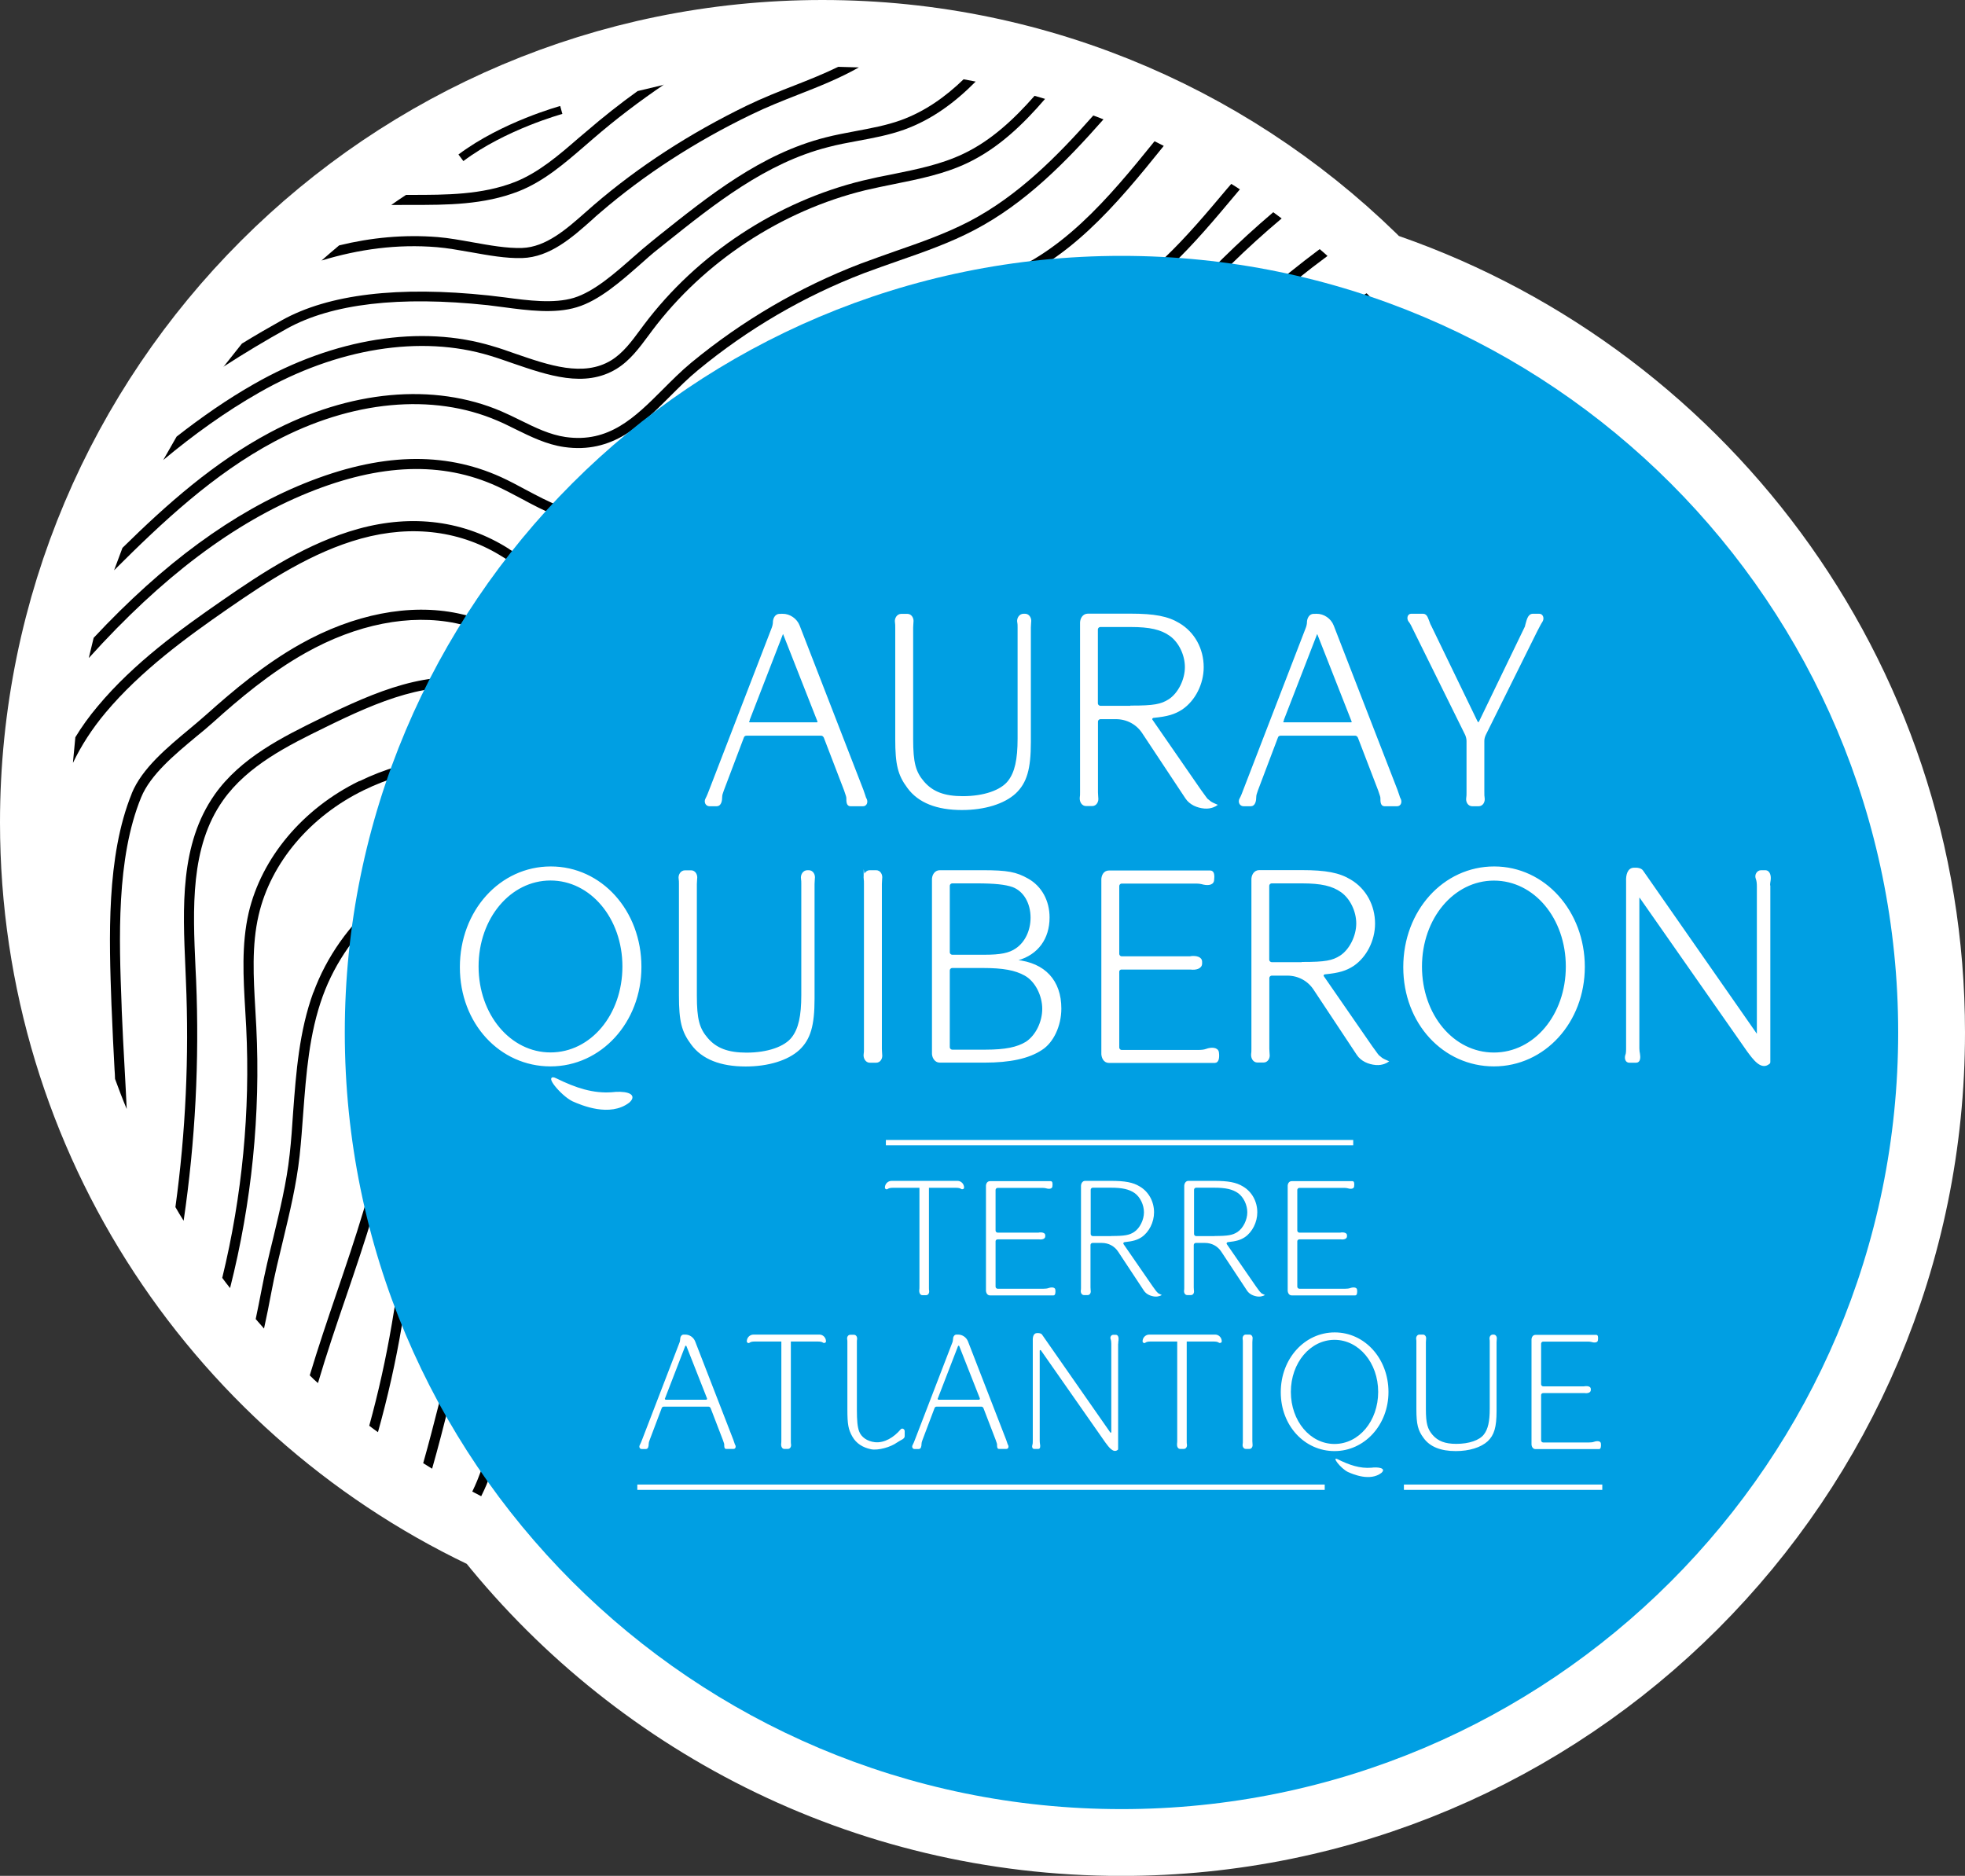 <?xml version="1.0" encoding="UTF-8"?> <svg xmlns="http://www.w3.org/2000/svg" id="a" data-name="Mode Isolation" viewBox="0 0 198.5 189.51"><rect x="0" y="0" width="198.5" height="189.51" fill="#333333" stroke="none"/><g><path d="M137.65,29.72c-13.86-14.17-33.18-22.97-54.57-22.97C40.93,6.75,6.75,40.93,6.75,83.09c0,30.87,18.33,57.43,44.69,69.46,14.36,18.38,36.72,30.22,61.85,30.22,43.33,0,78.46-35.13,78.46-78.46,0-34.82-22.7-64.33-54.1-74.58" style="fill: #fff; stroke-width: 0px;"></path><path d="M137.65,29.72c-13.86-14.17-33.18-22.97-54.57-22.97C40.93,6.75,6.75,40.93,6.75,83.09c0,30.87,18.33,57.43,44.69,69.46,14.36,18.38,36.72,30.22,61.85,30.22,43.33,0,78.46-35.13,78.46-78.46,0-34.82-22.7-64.33-54.1-74.58Z" style="fill: none; stroke: #fff; stroke-miterlimit: 10; stroke-width: 13.5px;"></path><g style="isolation: isolate;"><path d="M56.7,11.11s-5.81,1.58-10.14,4.83" style="fill: none; stroke: #000; stroke-width: .83px;"></path></g><path d="M109.26,155.1c3.84-1.59,7.53-3.59,9.97-6.58,2.22-2.72,3.73-5.98,5.19-9.12,1.46-3.12,2.95-6.35,5.16-9.13,2.83-3.55,6.58-6.12,10.19-8.59,2.84-1.93,5.78-3.94,8.21-6.41.74-.75,1.49-1.53,2.25-2.3,1.88-1.94,3.79-3.88,5.79-5.71-.23.69-.46,1.35-.71,2.03h0c-1.49,1.43-2.93,2.92-4.35,4.38-.76.78-1.51,1.55-2.26,2.31-2.5,2.53-5.47,4.56-8.36,6.53-3.55,2.43-7.23,4.95-9.97,8.38-2.13,2.68-3.6,5.86-5.03,8.92-1.49,3.2-3.02,6.51-5.33,9.33-.7.86-1.51,1.65-2.37,2.36h-.01c-2.72,1.36-5.52,2.55-8.38,3.57" style="stroke-width: 0px;"></path><path d="M39.59,110.06c1.78-6.27,7.06-11.69,14.14-14.5,3.4-1.35,7.04-2.04,10.55-2.69,1-.19,1.98-.38,2.97-.57,10.44-2.11,20.41-5.88,29.64-11.18,4.25-2.43,5.9-4.42,8.19-7.18.94-1.13,2.02-2.41,3.41-3.9,1.47-1.57,2.92-3.23,4.34-4.82,2.3-2.61,4.67-5.31,7.21-7.77,6.69-6.49,14.7-11.58,22.45-16.51,1.09-.69,2.18-1.39,3.27-2.09.2.28.4.56.6.84-1.11.71-2.22,1.42-3.32,2.12-7.71,4.9-15.68,9.96-22.28,16.37-2.51,2.44-4.88,5.11-7.16,7.71-1.42,1.6-2.87,3.27-4.36,4.85-1.38,1.47-2.44,2.74-3.37,3.86-2.37,2.83-4.07,4.88-8.48,7.41-9.33,5.35-19.41,9.15-29.94,11.29-.99.2-1.99.38-2.99.57-3.47.65-7.05,1.33-10.36,2.64-6.78,2.7-11.83,7.87-13.53,13.84-.26.92-.43,1.9-.6,2.85l-.14.79c-1.07,5.83-3,11.52-4.87,17.01-.98,2.85-1.97,5.78-2.84,8.73-.28-.24-.56-.5-.83-.78.84-2.8,1.78-5.57,2.7-8.28,1.86-5.46,3.78-11.11,4.84-16.87l.13-.78c.18-.97.35-1.97.63-2.95" style="stroke-width: 0px;"></path><path d="M76.37,159.27c4.56-2.5,9.1-4.4,13.6-5.67,2.46-.71,4.97-1.06,7.4-1.4,5.77-.82,11.22-1.58,15.46-6.82,2.19-2.7,3.51-6.01,4.78-9.22,1.12-2.79,2.26-5.67,3.99-8.21,2.01-2.96,4.72-5.36,7.34-7.66,2.37-2.09,4.73-4.39,7.22-6.82,7-6.82,14.19-13.83,22.66-17.28-.07.41-.15.81-.23,1.21h0c-8.03,3.48-14.97,10.23-21.71,16.8-2.5,2.44-4.87,4.74-7.26,6.86-2.57,2.27-5.22,4.61-7.17,7.47-1.66,2.44-2.78,5.27-3.88,8.01-1.3,3.29-2.65,6.68-4.94,9.5-4.51,5.55-10.14,6.34-16.11,7.19-2.39.33-4.86.69-7.27,1.37-3.96,1.12-7.95,2.74-11.97,4.84h-.01c-.63-.06-1.26-.1-1.89-.16" style="stroke-width: 0px;"></path><path d="M47.35,111.95c4.75-5.77,10.71-9.87,18.23-12.53,4.31-1.52,8.61-2.69,12.78-3.81,7.58-2.06,14.75-3.99,21.91-7.91,5.92-3.22,9.03-8.15,12.34-13.36.99-1.55,2.01-3.17,3.13-4.76,5.47-7.84,13.26-13.65,19.43-17.84,1.49-1.01,2.99-2.03,4.5-3.04,2.89-1.94,5.83-3.91,8.72-5.94.18.29.36.58.53.88-2.89,2.03-5.8,3.99-8.68,5.92-1.5,1-3,2.01-4.49,3.02-6.1,4.14-13.8,9.88-19.17,17.59-1.1,1.58-2.12,3.18-3.1,4.73-3.39,5.32-6.58,10.36-12.71,13.7-7.27,3.97-14.5,5.92-22.14,7.99-4.14,1.12-8.43,2.28-12.7,3.79-7.35,2.6-13.17,6.6-17.79,12.22-5,6.07-6,12.06-7.27,19.65l-.28,1.68c-.61,3.63-1.42,7.22-2.41,10.76-.3-.21-.58-.42-.88-.65.93-3.38,1.69-6.81,2.28-10.28l.28-1.68c1.29-7.73,2.32-13.85,7.48-20.13" style="stroke-width: 0px;"></path><path d="M135.46,135.6c1.79-2.29,4.85-3.65,7.9-4.9-.45.58-.91,1.15-1.39,1.7-2.29,1-4.4,2.17-5.71,3.83-.82,1.05-1.22,2.33-1.58,3.7-.45.4-.91.81-1.37,1.2.07-.28.15-.56.23-.85.41-1.63.84-3.32,1.92-4.69" style="stroke-width: 0px;"></path><path d="M31.66,100.27c2.66-7.27,9.29-12.95,16.9-14.45,2.32-.46,4.71-.55,7.01-.64.65-.03,1.28-.05,1.93-.08,14.66-.73,28.98-5.67,41.43-14.28,5.48-3.79,10.2-8.86,14.75-13.76,2.82-3.02,5.72-6.15,8.78-8.93,4.82-4.4,10.62-7.45,16.22-10.41,1.47-.77,2.97-1.56,4.45-2.38.22.27.43.54.63.81-1.53.85-3.08,1.67-4.6,2.47-5.56,2.92-11.3,5.95-16.02,10.26-3.03,2.76-5.92,5.87-8.72,8.87-4.59,4.95-9.35,10.05-14.91,13.9-12.6,8.72-27.11,13.72-41.96,14.46-.65.04-1.29.05-1.94.08-2.26.09-4.61.18-6.86.62-7.27,1.43-13.6,6.85-16.14,13.81-1.38,3.79-1.68,7.87-1.98,11.83-.1,1.41-.21,2.87-.36,4.29-.32,2.93-1.01,5.78-1.67,8.53-.42,1.73-.86,3.52-1.19,5.29-.23,1.25-.48,2.47-.74,3.66-.29-.32-.56-.64-.84-.96.2-.94.39-1.91.58-2.89.34-1.8.77-3.6,1.2-5.34.65-2.73,1.34-5.54,1.65-8.4.16-1.41.26-2.86.35-4.26.3-4.02.61-8.19,2.04-12.11" style="stroke-width: 0px;"></path><path d="M36.33,78.91c4.92-2.4,10.94-3.24,17.4-2.44,1.12.14,2.16.29,3.14.43,4.67.67,8.05,1.16,13.19-.64,5.43-1.92,10.82-4.23,15.97-6.88,11.09-5.7,22.79-14.02,32.9-23.45,1.52-1.41,3.02-2.91,4.46-4.36,3.11-3.11,6.32-6.31,9.96-8.93,1.51-1.1,3.1-2.08,4.7-3.01.25.25.5.5.74.76-1.66.95-3.31,1.96-4.85,3.07-3.57,2.57-6.76,5.76-9.83,8.83-1.46,1.45-2.96,2.95-4.49,4.38-10.19,9.49-21.95,17.88-33.14,23.61-5.2,2.67-10.62,5-16.1,6.92-5.38,1.89-8.85,1.4-13.67.7-.98-.14-2.01-.29-3.13-.43-6.26-.77-12.08.04-16.81,2.35-5.44,2.64-9.42,7.36-10.64,12.62-.72,3.07-.52,6.34-.34,9.51.04.6.07,1.19.1,1.79.44,8.82-.46,17.76-2.65,26.39-.27-.34-.54-.68-.79-1.03,2.02-8.3,2.84-16.87,2.42-25.31-.03-.6-.06-1.18-.1-1.78-.19-3.23-.39-6.59.35-9.8,1.3-5.56,5.48-10.53,11.18-13.31" style="stroke-width: 0px;"></path><path d="M21.68,80.28c2.65-3.75,6.91-5.84,10.68-7.69,5.6-2.75,11.1-5.11,16.62-3.79,1.46.35,2.83.95,4.17,1.53,1.23.54,2.5,1.09,3.8,1.43,6.78,1.73,12-1.62,17.53-5.16.81-.52,1.6-1.03,2.42-1.53,1.56-.96,3.12-1.97,4.67-2.97,4.49-2.9,9.13-5.9,14.03-7.93l.28-.12c5.01-2.07,10.19-4.2,14.76-7.21,3.66-2.39,6.29-5.52,9.08-8.84.67-.8,1.34-1.59,2.03-2.38,3.46-3.97,7.46-7.38,11.56-10.45.27.22.53.45.79.69-4.12,3.05-8.12,6.46-11.57,10.43-.69.78-1.36,1.58-2.02,2.36-2.84,3.37-5.52,6.57-9.3,9.04-4.65,3.05-9.88,5.2-14.94,7.29l-.27.12c-4.83,1.99-9.42,4.97-13.88,7.85-1.56,1-3.12,2.02-4.68,2.98-.8.5-1.61,1.01-2.4,1.52-5.47,3.51-11.13,7.12-18.33,5.28-1.38-.35-2.69-.92-3.96-1.48-1.3-.56-2.63-1.15-4-1.47-5.18-1.23-10.5,1.05-15.93,3.72-3.66,1.79-7.8,3.83-10.29,7.36-3.33,4.71-3.05,10.92-2.78,16.93l.06,1.23c.34,8.15-.08,16.28-1.26,24.31-.29-.45-.56-.91-.83-1.38,1.04-7.57,1.39-15.23,1.06-22.89l-.05-1.22c-.27-6.18-.57-12.56,2.96-17.57" style="stroke-width: 0px;"></path><path d="M59.33,136.67c3.18-5.9,6.35-11.1,12.98-14.92,5.06-2.9,10.56-5.33,15.86-7.67,6.92-3.05,14.07-6.2,20.3-10.47,7.12-4.88,12.75-11.72,18.2-18.34,1.8-2.2,3.67-4.47,5.57-6.64,6.69-7.65,14.5-14.03,22.07-20.2.4-.32.78-.64,1.19-.97.12.34.24.68.35,1.02-.3.25-.6.49-.9.74-7.52,6.14-15.31,12.48-21.95,20.08-1.89,2.16-3.75,4.43-5.55,6.61-5.49,6.68-11.17,13.59-18.41,18.55-6.3,4.31-13.5,7.49-20.45,10.55-5.29,2.33-10.76,4.74-15.77,7.63-6.4,3.68-9.49,8.75-12.59,14.51-1.8,3.35-4.07,9.47-2.49,11.71.26.38.62.63,1.09.77.52.16,1.17.18,1.97.06,1.35-.19,2.63-1,3.74-1.69l16.32-10.18c2.49-1.56,5.23-2.69,7.88-3.79,2.67-1.11,5.42-2.25,7.91-3.81,5.44-3.42,9.96-7.51,13.4-12.18,5.86-7.94,15.07-19.37,27.4-27.06,4.91-3.06,10.24-5.5,15.4-7.86,1.95-.9,3.88-1.76,5.82-2.63.41-.18.82-.37,1.21-.55.02.37.03.73.04,1.1-.27.12-.56.25-.84.37-1.93.87-3.87,1.74-5.8,2.63-5.13,2.35-10.44,4.79-15.3,7.81-12.18,7.59-21.31,18.93-27.11,26.81-3.52,4.76-8.13,8.95-13.68,12.44-2.57,1.6-5.36,2.76-8.06,3.89-2.61,1.09-5.32,2.2-7.74,3.71l-16.32,10.18c-1.2.75-2.57,1.61-4.13,1.85-1.91.28-3.26-.14-4.04-1.26-2.49-3.54,2.38-12.69,2.43-12.78" style="stroke-width: 0px;"></path><path d="M61.2,156.25c8.08-6.12,16.84-11.3,26.1-15.47,1.43-.63,2.89-1.24,4.44-1.87,5.23-2.15,10.64-4.36,14.49-8.1,2.36-2.28,4.2-5.38,5.98-8.39,1.29-2.17,2.63-4.42,4.16-6.37,3.77-4.77,7.88-9.18,12.19-13.11,6.36-5.77,14.47-10.68,23.47-14.21,2.61-1.02,5.25-2.03,7.86-3-.01.36-.03.74-.05,1.1-2.47.93-4.97,1.88-7.44,2.85-8.89,3.47-16.9,8.31-23.16,14.01-4.28,3.88-8.34,8.24-12.07,12.98-1.49,1.89-2.81,4.11-4.08,6.25-1.82,3.06-3.69,6.21-6.15,8.59-3.99,3.87-9.49,6.13-14.81,8.32-1.53.63-3,1.23-4.4,1.86-8.96,4.03-17.44,9.02-25.28,14.9-.41-.12-.82-.24-1.23-.37" style="stroke-width: 0px;"></path><path d="M153.19,51.79c-5.57,3.51-12.46,8.23-18.26,14.37-4.26,4.5-7.88,9.4-11.38,14.12-7.38,10-14.36,19.42-26.61,24.69-3.18,1.37-6.57,2.58-10.17,3.86-12.5,4.46-25.43,9.06-31.44,21-1.91,3.77-3.17,7.84-4.41,11.77-.83,2.65-1.68,5.39-2.72,8-.13.32-.3.69-.49,1.09.3.16.6.31.9.47.21-.42.39-.81.54-1.17,1.05-2.65,1.91-5.41,2.75-8.08,1.22-3.89,2.47-7.92,4.34-11.62,5.84-11.58,18.57-16.11,30.88-20.5,3.61-1.28,7.02-2.5,10.22-3.89,12.51-5.37,19.56-14.91,27.03-25.01,3.48-4.71,7.07-9.58,11.3-14.04,5.68-6,12.43-10.65,17.94-14.11l-.42-.96Z" style="stroke-width: 0px;"></path><path d="M67.63,157.9c4.64-3.32,9.63-6.37,14.96-9.12,3.26-1.69,6.57-2.88,9.77-4.04,7.07-2.56,13.75-4.97,18.71-12.27,1.45-2.14,2.75-4.44,4-6.67,1.36-2.43,2.77-4.94,4.39-7.26,9.65-13.78,24.36-21.82,40.08-27.56-.03.37-.07.76-.12,1.12-15.38,5.68-29.73,13.62-39.12,27.02-1.6,2.28-2.99,4.76-4.33,7.17-1.26,2.25-2.57,4.57-4.04,6.74-5.16,7.58-11.98,10.05-19.21,12.66-3.16,1.14-6.43,2.33-9.64,3.98-5,2.58-9.7,5.41-14.07,8.5-.45-.09-.9-.18-1.36-.29" style="stroke-width: 0px;"></path><path d="M151.69,48.66c-1.19.75-2.37,1.47-3.55,2.2-6.56,4.03-13.33,8.19-18.98,13.6-1.91,1.82-4.1,4.05-5.85,6.68-1.16,1.73-2.12,3.65-3.03,5.49-7.02,14.05-19.1,23.55-35.9,28.23-1.93.54-3.93,1.02-5.86,1.49-5.95,1.44-12.08,2.93-17.22,6.25-10.15,6.56-12.95,17.57-15.92,29.24-.55,2.18-1.11,4.37-1.73,6.54-.3-.19-.61-.38-.9-.56.59-2.07,1.12-4.16,1.65-6.23,2.89-11.34,5.87-23.07,16.35-29.84,5.28-3.41,11.51-4.93,17.54-6.39,1.92-.46,3.9-.95,5.82-1.48,16.51-4.6,28.38-13.93,35.26-27.71.93-1.87,1.9-3.8,3.09-5.59,1.8-2.72,4.04-5,5.99-6.86,5.74-5.49,12.56-9.68,19.15-13.73,1.21-.74,2.41-1.48,3.62-2.24l.47.91Z" style="stroke-width: 0px;"></path><path d="M13.31,80.15c1.04-2.53,3.59-4.64,5.85-6.52.6-.51,1.2-1,1.72-1.47,2.64-2.36,5.81-5.04,9.46-7.09,5.38-3.02,11.03-4.13,15.93-3.1,2.2.46,4.34,1.24,6.4,2,5.67,2.08,10.57,3.88,15.61-.95,10.64-10.19,23.61-18.18,37.51-23.08l.87-.31c2.25-.77,4.57-1.59,6.52-2.92,1.89-1.3,3.45-3.09,4.95-4.83l.66-.76c3.01-3.45,6.32-6.69,9.83-9.68.29.21.57.42.85.63-3.56,2.99-6.88,6.25-9.92,9.72l-.65.75c-1.54,1.79-3.14,3.64-5.14,5-2.06,1.41-4.45,2.24-6.75,3.05l-.88.31c-13.75,4.85-26.6,12.76-37.14,22.86-5.5,5.27-10.93,3.27-16.67,1.17-2.02-.75-4.12-1.51-6.25-1.96-4.66-.97-10.05.09-15.22,3-3.56,2-6.69,4.64-9.28,6.97-.53.48-1.13.98-1.76,1.49-2.16,1.8-4.61,3.83-5.55,6.12-2.53,6.17-2.23,14.35-1.98,20.93l.02.64c.07,1.85.18,3.81.29,5.85.07,1.33.15,2.69.21,4.07-.42-1-.81-2.02-1.18-3.04,0-.32-.03-.64-.05-.96-.11-2.05-.21-4.02-.28-5.88l-.03-.64c-.24-6.67-.54-14.98,2.05-21.35" style="stroke-width: 0px;"></path><path d="M7.6,74.5c.65-1.07,1.4-2.12,2.28-3.16,3.63-4.35,8.36-7.77,12.51-10.64,4.19-2.91,8.71-5.86,13.8-7.27,5.49-1.52,10.74-.82,15.19,2l.11.08c4.25,2.71,7.32,4.66,12.43,2.98,3.96-1.31,7.2-4.11,10.46-7.1l1.78-1.64c6.63-6.15,13.5-12.5,22.17-15.22,1.58-.49,3.2-.86,4.78-1.21,2.32-.53,4.72-1.07,6.92-2.01,5.71-2.45,9.89-7.44,13.95-12.27.13-.15.27-.31.4-.46.29.17.58.36.87.55-.16.18-.32.38-.48.57-4.13,4.93-8.4,10.01-14.33,12.55-2.28.99-4.73,1.54-7.09,2.06-1.56.35-3.17.71-4.71,1.2-8.45,2.65-15.22,8.92-21.78,14.99l-1.78,1.65c-3.34,3.07-6.67,5.94-10.83,7.3-5.56,1.84-8.96-.33-13.29-3.08l-.12-.07c-4.19-2.67-9.16-3.32-14.36-1.89-4.95,1.37-9.38,4.27-13.5,7.12-4.1,2.84-8.75,6.22-12.31,10.46-1.39,1.66-2.47,3.35-3.3,5.08,0-.05,0-.09.01-.15l.23-2.42Z" style="stroke-width: 0px;"></path><path d="M9.45,64.45c7.07-7.56,14.09-12.7,21.33-15.63,7.56-3.05,14.04-3.25,19.83-.62.84.38,1.69.84,2.51,1.28,2.32,1.23,4.5,2.4,6.94,2.37,2.67-.05,5.08-1.56,7.53-3.23,6.02-4.14,11.94-8.55,17.63-13.11l.33-.27c2.54-2.04,5.15-4.13,8.25-5.31,1.19-.46,2.43-.76,3.63-1.04.92-.23,1.88-.47,2.79-.77,6.87-2.23,11.74-8.07,16.41-13.85.3.16.62.31.93.47-4.79,5.96-9.81,12.01-17.02,14.36-.95.31-1.93.55-2.87.78-1.17.28-2.38.57-3.51,1-2.95,1.11-5.5,3.17-7.97,5.15l-.34.27c-5.7,4.59-11.65,9.01-17.69,13.15-2.58,1.77-5.14,3.36-8.08,3.41-2.7.04-5.11-1.24-7.43-2.49-.81-.43-1.64-.87-2.46-1.25-5.52-2.51-11.74-2.3-19.02.64-7.53,3.05-14.8,8.52-22.19,16.71v-.04s.48-1.99.48-1.99Z" style="stroke-width: 0px;"></path><path d="M11.53,57.6l.84-2.25h0c4.49-4.42,9.27-8.65,14.89-11.65,8.05-4.29,16.59-5.07,23.4-2.14.63.27,1.26.58,1.89.89,1.54.76,2.99,1.47,4.58,1.7,4.39.63,7.02-2,9.81-4.79.92-.92,1.87-1.88,2.9-2.73,5.16-4.25,10.91-7.62,17.09-9.99,1.17-.44,2.35-.85,3.53-1.27,2.51-.87,5.11-1.78,7.5-3.03,4.86-2.55,8.81-6.51,12.48-10.67.35.12.69.25,1.03.39-3.82,4.33-7.9,8.49-13.04,11.18-2.45,1.29-5.08,2.21-7.64,3.1-1.17.41-2.34.82-3.49,1.25-6.08,2.33-11.75,5.64-16.81,9.82-1,.82-1.93,1.76-2.84,2.67-2.84,2.84-5.78,5.79-10.67,5.08-1.76-.25-3.36-1.04-4.89-1.79-.61-.3-1.22-.61-1.84-.87-6.54-2.82-14.74-2.04-22.51,2.1-6.16,3.28-11.31,8.12-16.21,13.01" style="stroke-width: 0px;"></path><path d="M16.47,46.51l1.37-2.4c2.51-1.96,5.1-3.77,7.83-5.32,8.08-4.62,16.87-6.02,24.09-3.82.78.22,1.54.5,2.32.77,3.37,1.16,6.85,2.37,9.65.67,1.19-.72,2.08-1.92,2.94-3.09l.38-.51c5.37-7.15,13.43-12.46,22.12-14.57.99-.24,1.99-.45,3-.64,2.41-.49,4.91-.99,7.14-2.06,2.83-1.34,5.15-3.53,7.2-5.86.35.11.71.21,1.06.31-2.19,2.55-4.7,4.98-7.83,6.47-2.34,1.12-4.91,1.63-7.38,2.13-.99.2-1.97.4-2.95.63-8.46,2.06-16.31,7.22-21.54,14.19l-.37.5c-.92,1.24-1.87,2.53-3.23,3.36-3.21,1.95-6.92.65-10.51-.58-.77-.27-1.51-.53-2.28-.76-6.97-2.12-15.45-.76-23.3,3.73-3.41,1.94-6.62,4.26-9.71,6.83" style="stroke-width: 0px;"></path><path d="M22.55,37.09l1.89-2.38h0c1.35-.83,2.7-1.61,4.04-2.36,4.72-2.63,11.76-3.47,20.89-2.5.54.06,1.09.13,1.67.2,2.3.31,4.91.65,6.93.04,2.03-.62,4.13-2.47,5.98-4.1.65-.57,1.28-1.12,1.87-1.59l.74-.6c5.09-4.06,10.33-8.26,16.81-9.91,1.01-.26,2.04-.45,3.04-.64,1.54-.29,3.13-.58,4.6-1.11,2.42-.88,4.49-2.35,6.33-4.13.4.07.82.15,1.22.23-2.07,2.09-4.39,3.83-7.2,4.85-1.56.56-3.18.86-4.76,1.15-.98.18-2,.37-2.97.63-6.26,1.6-11.43,5.72-16.42,9.71l-.75.6c-.58.45-1.19,1-1.82,1.56-1.94,1.7-4.12,3.63-6.38,4.3-2.22.68-4.95.32-7.35,0-.57-.08-1.12-.15-1.65-.21-8.92-.95-15.74-.15-20.28,2.37-2.14,1.19-4.28,2.47-6.43,3.86" style="stroke-width: 0px;"></path><path d="M86.76,6.81c-1.98,1.12-4.03,1.93-6.15,2.76-1.55.61-3.15,1.24-4.75,2.02-5.66,2.74-10.78,6.06-15.21,9.87-.29.24-.58.5-.87.77-1.98,1.76-4.22,3.75-7.02,3.84-1.65.05-3.45-.28-5.19-.59-1.21-.21-2.35-.42-3.44-.51-3.99-.33-7.87.2-11.65,1.35.59-.52,1.18-1.03,1.78-1.53h0c3.23-.79,6.55-1.11,9.95-.84,1.14.09,2.36.32,3.55.53,1.69.3,3.43.62,4.98.57,2.43-.08,4.52-1.94,6.38-3.58.3-.27.6-.53.89-.78,4.5-3.87,9.69-7.23,15.43-10.02,1.64-.79,3.25-1.43,4.82-2.04,1.51-.59,2.98-1.18,4.42-1.88l2.1.06Z" style="stroke-width: 0px;"></path><path d="M67.08,8.54c-2.49,1.69-4.89,3.51-7.17,5.48l-.82.71c-2.04,1.76-4.14,3.59-6.71,4.6-3.51,1.37-7.24,1.38-10.84,1.37-.67,0-1.34,0-2.02.01.49-.35.99-.69,1.5-1.02.17,0,.34,0,.51,0,3.52,0,7.15,0,10.48-1.3,2.4-.95,4.44-2.71,6.41-4.42l.84-.71c1.66-1.43,3.37-2.78,5.15-4.06l2.68-.64Z" style="stroke-width: 0px;"></path><path d="M72.79,131.44c3.22-3.91,7.39-6.96,12.09-8.82,2.68-1.06,4.83-1.01,5.47.14.61,1.1-.22,3.29-2.99,5.34-3.83,2.85-8.01,5.24-12.4,7.12-.72.31-1.71.66-2.46.43-.15-.04-.29-.11-.41-.2-.36-.27-.58-.76-.59-1.34,0-.19.03-.37.07-.57.2-.79.74-1.5,1.23-2.1M70.48,134.11c.01.91.38,1.69,1,2.15,1.19.88,2.78.36,3.87-.11,4.47-1.9,8.72-4.34,12.62-7.23,2.95-2.19,4.26-4.87,3.26-6.66-.34-.6-.89-1.02-1.6-1.24-1.26-.38-3.04-.17-5.12.65-4.86,1.92-9.18,5.08-12.5,9.11-.56.69-1.19,1.51-1.43,2.51-.07.27-.1.54-.1.81" style="stroke-width: 0px;"></path><path d="M146.43,73.14l.36-.27c3.71-2.95,7.28-5.85,10.74-8.73.09.36.18.73.26,1.09-3.34,2.79-6.79,5.59-10.37,8.43l-.37.29c-6.02,4.69-6.98,6.77-6.72,7.69.19.68,1.3.95,2.19,1.05,1.54.18,3.01-.59,4.65-1.56l12.2-7.18c.06.37.1.73.13,1.11l-11.82,6.96c-1.38.82-3.27,1.93-5.28,1.7-1.76-.22-2.78-.82-3.06-1.8-.66-2.37,3.44-5.94,7.08-8.78" style="stroke-width: 0px;"></path><path d="M113.29,182.77c43.33,0,78.46-35.13,78.46-78.46S156.62,25.85,113.29,25.85,34.83,60.97,34.83,104.31s35.13,78.46,78.46,78.46" style="fill: #009fe3; stroke-width: 0px;"></path></g><line x1="89.49" y1="115.44" x2="136.7" y2="115.44" style="fill: none; stroke: #fff; stroke-miterlimit: 10; stroke-width: .54px;"></line><path d="M141.82,150.25h20.04M64.38,150.25h69.44" style="fill: none; stroke: #fff; stroke-miterlimit: 10; stroke-width: .54px;"></path><g><path d="M178.74,89.54v17.73c0,.06,0,.12-.06.14-.75.64-1.53-.46-2.11-1.24l-10.86-15.53c-.06-.09-.2-.03-.2.06v15.21c0,.23.03.4.06.55.06.35.06.81-.29.81h-.69c-.32,0-.4-.35-.32-.63.09-.2.09-.46.09-.87v-16.74c-.03-.58.12-1.24.66-1.27.37-.03.75.03.89.26l11.49,16.48c.06.09.17.03.17-.09v-14.87c0-.32-.03-.58-.12-.81-.12-.32.09-.72.46-.72h.4c.43,0,.52.52.46.92-.03.17-.06.37-.06.61M150.91,88.87c4.13,0,7.36,3.87,7.36,8.78s-3.23,8.78-7.36,8.78-7.36-3.87-7.36-8.78,3.26-8.78,7.36-8.78M150.91,107.64c5.08,0,9.09-4.39,9.09-9.96s-3.98-10.05-9.06-10.05-9.09,4.42-9.09,10.08,4.01,9.93,9.06,9.93M131.59,97.3h-3.12c-.17,0-.35-.15-.35-.35v-7.45c0-.2.17-.35.35-.35h3.06c1.93,0,3.09.26,4.01.92.92.66,1.56,1.96,1.56,3.23s-.69,2.68-1.67,3.32c-.81.52-1.56.66-3.84.66M139.45,106.89c-.2-.14-.4-.43-.9-1.13l-4.91-7.1c-.09-.14.06-.32.2-.32,1.41-.14,2.11-.35,2.86-.84,1.27-.87,2.11-2.51,2.11-4.19,0-1.82-.89-3.46-2.4-4.36-1.13-.69-2.48-.95-4.91-.95h-4.3c-.46,0-.72.46-.69.92v17.03c0,.23,0,.4-.03.55-.03.37.17.75.55.75h.61c.37,0,.58-.38.52-.75,0-.14-.03-.32-.03-.55v-7.13c0-.2.17-.35.35-.35h1.56c1.13,0,2.14.55,2.74,1.47l4.36,6.58c.4.61,1.13.92,1.85.98.69.06,1.15-.26,1.15-.26-.4-.17-.55-.26-.69-.38M113.32,97.85c-.2,0-.35.14-.35.32v7.65c0,.17.14.35.35.35h7.68c.37,0,.66-.03.89-.12.46-.17,1.1-.17,1.15.29.06.49,0,.95-.32.95h-10.71c-.46,0-.69-.49-.66-.95v-17.38c-.03-.46.2-.92.66-.92h10.25c.32,0,.35.4.29.9-.06.46-.69.43-1.15.29-.14-.03-.32-.06-.52-.06h-7.56c-.2,0-.35.17-.35.35v6.84c0,.17.14.35.35.35h6.87c.09,0,.14-.03.2-.03.43-.03.95.06.95.49v.17c0,.46-.58.58-1.04.52h-6.99ZM95.85,105.79c0,.2.17.35.35.35h3.35c2.02,0,3.23-.26,4.13-.81,1.01-.66,1.7-2.05,1.7-3.41s-.72-2.83-1.82-3.44c-.98-.55-2.22-.78-4.27-.78h-3.09c-.17,0-.35.14-.35.35v7.74ZM95.85,96.2c0,.2.17.35.35.35h3.29c1.56,0,2.48-.17,3.18-.66.95-.64,1.53-1.85,1.53-3.18,0-1.5-.72-2.74-1.88-3.18-.75-.26-1.82-.38-3.67-.38h-2.45c-.17,0-.35.14-.35.35v6.7ZM102.81,96.93c-.09.03-.2.12-.14.14,2.83.29,4.45,2.02,4.45,4.82,0,1.73-.78,3.38-1.91,4.1-1.3.87-3.21,1.27-5.75,1.27h-4.53c-.46,0-.72-.49-.69-.92v-17.41c-.03-.46.23-.92.69-.92h4.33c2.51,0,3.38.17,4.56.84,1.33.75,2.11,2.17,2.11,3.84,0,2.11-1.13,3.67-3.12,4.24M87.34,88.76c-.06-.37.17-.75.52-.75h.64c.37,0,.58.38.52.75,0,.14-.03.32-.03.55v16.66c0,.2.03.4.03.55.06.37-.14.75-.52.75h-.64c-.35,0-.58-.4-.52-.78.03-.14.03-.32.03-.52v-16.66c0-.23,0-.4-.03-.55M81.01,88.76c-.06-.35.17-.75.55-.75h.14c.38,0,.58.4.52.75,0,.14-.03.35-.03.55v11.58c0,2.71-.4,4.07-1.5,5.11-1.13,1.04-3.09,1.65-5.37,1.65-2.51,0-4.36-.72-5.43-2.19-.95-1.27-1.21-2.31-1.21-4.88v-11.26c0-.2,0-.4-.03-.55-.06-.35.17-.75.55-.75h.61c.38,0,.58.4.52.75,0,.14-.03.35-.03.55v11.26c0,2.4.26,3.35,1.13,4.36.89,1.04,2.11,1.5,3.98,1.5,2.14,0,3.9-.61,4.65-1.59.69-.89.98-2.19.98-4.33v-11.2c0-.2,0-.4-.03-.55M55.61,106.42c-4.1,0-7.36-3.87-7.36-8.78s3.26-8.78,7.36-8.78,7.36,3.87,7.36,8.78-3.23,8.78-7.36,8.78M64.7,97.68c0-5.63-3.98-10.05-9.06-10.05s-9.09,4.42-9.09,10.08,4.01,9.93,9.06,9.93,9.09-4.39,9.09-9.96M61.82,110.44c-1.91.14-3.67-.43-5.66-1.41-1.15-.58.49,1.53,1.7,2.14.9.4,3.75,1.62,5.66.14.92-.84-.66-1.01-1.7-.87" style="fill: #fff; stroke-width: 0px;"></path><path d="M178.74,89.54v17.73c0,.06,0,.12-.06.14-.75.64-1.53-.46-2.11-1.24l-10.86-15.53c-.06-.09-.2-.03-.2.06v15.21c0,.23.03.4.06.55.06.35.06.81-.29.81h-.69c-.32,0-.4-.35-.32-.63.09-.2.09-.46.09-.87v-16.74c-.03-.58.12-1.24.66-1.27.37-.03.75.03.89.26l11.49,16.48c.06.09.17.03.17-.09v-14.87c0-.32-.03-.58-.12-.81-.12-.32.09-.72.46-.72h.4c.43,0,.52.52.46.92-.03.17-.06.37-.06.61ZM150.91,88.87c4.13,0,7.36,3.87,7.36,8.78s-3.23,8.78-7.36,8.78-7.36-3.87-7.36-8.78,3.26-8.78,7.36-8.78ZM150.91,107.64c5.08,0,9.09-4.39,9.09-9.96s-3.98-10.05-9.06-10.05-9.09,4.42-9.09,10.08,4.01,9.93,9.06,9.93ZM131.59,97.3h-3.12c-.17,0-.35-.15-.35-.35v-7.45c0-.2.17-.35.35-.35h3.06c1.93,0,3.09.26,4.01.92.92.66,1.56,1.96,1.56,3.23s-.69,2.68-1.67,3.32c-.81.52-1.56.66-3.84.66ZM139.45,106.89c-.2-.14-.4-.43-.9-1.13l-4.91-7.1c-.09-.14.06-.32.2-.32,1.41-.14,2.11-.35,2.86-.84,1.27-.87,2.11-2.51,2.11-4.19,0-1.82-.89-3.46-2.4-4.36-1.13-.69-2.48-.95-4.91-.95h-4.3c-.46,0-.72.46-.69.92v17.03c0,.23,0,.4-.03.55-.03.37.17.75.55.75h.61c.37,0,.58-.38.52-.75,0-.14-.03-.32-.03-.55v-7.13c0-.2.17-.35.35-.35h1.56c1.13,0,2.14.55,2.74,1.47l4.36,6.58c.4.61,1.13.92,1.85.98.69.06,1.15-.26,1.15-.26-.4-.17-.55-.26-.69-.38ZM113.32,97.85c-.2,0-.35.14-.35.32v7.65c0,.17.14.35.35.35h7.68c.37,0,.66-.03.89-.12.46-.17,1.1-.17,1.15.29.06.49,0,.95-.32.95h-10.71c-.46,0-.69-.49-.66-.95v-17.38c-.03-.46.2-.92.66-.92h10.25c.32,0,.35.4.29.9-.06.46-.69.43-1.15.29-.14-.03-.32-.06-.52-.06h-7.56c-.2,0-.35.17-.35.35v6.84c0,.17.14.35.35.35h6.87c.09,0,.14-.03.2-.03.43-.03.95.06.95.49v.17c0,.46-.58.58-1.04.52h-6.99ZM95.85,105.79c0,.2.17.35.35.35h3.35c2.02,0,3.23-.26,4.13-.81,1.01-.66,1.7-2.05,1.7-3.41s-.72-2.83-1.82-3.44c-.98-.55-2.22-.78-4.27-.78h-3.09c-.17,0-.35.14-.35.35v7.74ZM95.85,96.2c0,.2.17.35.35.35h3.29c1.56,0,2.48-.17,3.18-.66.95-.64,1.53-1.85,1.53-3.18,0-1.5-.72-2.74-1.88-3.18-.75-.26-1.82-.38-3.67-.38h-2.45c-.17,0-.35.14-.35.35v6.7ZM102.81,96.93c-.09.03-.2.12-.14.14,2.83.29,4.45,2.02,4.45,4.82,0,1.73-.78,3.38-1.91,4.1-1.3.87-3.21,1.27-5.75,1.27h-4.53c-.46,0-.72-.49-.69-.92v-17.41c-.03-.46.23-.92.69-.92h4.33c2.51,0,3.38.17,4.56.84,1.33.75,2.11,2.17,2.11,3.84,0,2.11-1.13,3.67-3.12,4.24ZM87.34,88.76c-.06-.37.17-.75.52-.75h.64c.37,0,.58.38.52.75,0,.14-.03.32-.03.55v16.66c0,.2.03.4.03.55.06.37-.14.75-.52.75h-.64c-.35,0-.58-.4-.52-.78.03-.14.03-.32.03-.52v-16.66c0-.23,0-.4-.03-.55ZM81.01,88.76c-.06-.35.17-.75.55-.75h.14c.38,0,.58.4.52.75,0,.14-.03.35-.03.55v11.58c0,2.71-.4,4.07-1.5,5.11-1.13,1.04-3.09,1.65-5.37,1.65-2.51,0-4.36-.72-5.43-2.19-.95-1.27-1.21-2.31-1.21-4.88v-11.26c0-.2,0-.4-.03-.55-.06-.35.17-.75.55-.75h.61c.38,0,.58.4.52.75,0,.14-.03.35-.03.55v11.26c0,2.4.26,3.35,1.13,4.36.89,1.04,2.11,1.5,3.98,1.5,2.14,0,3.9-.61,4.65-1.59.69-.89.98-2.19.98-4.33v-11.2c0-.2,0-.4-.03-.55ZM55.61,106.42c-4.1,0-7.36-3.87-7.36-8.78s3.26-8.78,7.36-8.78,7.36,3.87,7.36,8.78-3.23,8.78-7.36,8.78ZM64.7,97.68c0-5.63-3.98-10.05-9.06-10.05s-9.09,4.42-9.09,10.08,4.01,9.93,9.06,9.93,9.09-4.39,9.09-9.96ZM61.82,110.44c-1.91.14-3.67-.43-5.66-1.41-1.15-.58.49,1.53,1.7,2.14.9.4,3.75,1.62,5.66.14.92-.84-.66-1.01-1.7-.87Z" style="fill: none; stroke: #fff; stroke-miterlimit: 26.44; stroke-width: .19px;"></path><path d="M149.85,80.06c0,.23,0,.4.03.55.06.37-.14.75-.52.75h-.63c-.38,0-.58-.38-.52-.75.03-.14.03-.32.03-.55v-5.2c0-.23-.06-.43-.14-.64l-5.49-11.11c-.09-.14-.14-.26-.23-.35-.2-.26-.12-.66.17-.66h1.21c.35,0,.43.46.58.81.03.12.09.23.17.38l4.68,9.67c.06.11.23.11.29,0l4.56-9.44c.06-.12.12-.23.12-.32.14-.46.23-1.1.69-1.1h.64c.32,0,.43.4.23.69-.14.2-.29.52-.52.95l-5.2,10.48c-.09.2-.15.4-.15.64v5.2ZM129.56,72.84c-.06.12.03.23.14.23h6.78c.12,0,.2-.11.14-.23l-3.46-8.8c-.03-.09-.14-.09-.2,0l-3.41,8.8ZM132.99,62.1c.72,0,1.39.46,1.65,1.13l6.44,16.6.2.58c.03.12.06.2.11.29.17.29.06.66-.26.66h-1.27c-.32,0-.32-.4-.32-.72,0-.14-.03-.23-.23-.81l-2.05-5.34c-.06-.14-.2-.26-.35-.26h-7.56c-.17,0-.32.12-.35.26l-2.02,5.34c-.11.32-.17.49-.17.66,0,.4-.09.87-.46.87h-.72c-.35,0-.49-.38-.32-.66.15-.26.26-.58.46-1.1l6.18-16.02c.11-.26.17-.52.17-.69,0-.38.2-.78.58-.78h.29ZM114.28,71.4h-3.12c-.17,0-.35-.15-.35-.35v-7.45c0-.2.17-.35.35-.35h3.06c1.93,0,3.09.26,4.01.92.92.66,1.56,1.96,1.56,3.23s-.69,2.68-1.67,3.32c-.81.52-1.56.66-3.84.66M122.14,80.98c-.2-.14-.4-.43-.9-1.13l-4.91-7.1c-.09-.14.06-.32.2-.32,1.41-.14,2.11-.35,2.86-.84,1.27-.87,2.11-2.51,2.11-4.19,0-1.82-.89-3.46-2.4-4.36-1.13-.69-2.48-.95-4.91-.95h-4.3c-.46,0-.72.46-.69.92v17.03c0,.23,0,.4-.03.55-.03.37.17.75.55.75h.61c.37,0,.58-.38.52-.75,0-.14-.03-.32-.03-.55v-7.13c0-.2.17-.35.35-.35h1.56c1.13,0,2.14.55,2.74,1.47l4.36,6.58c.4.61,1.13.92,1.85.98.69.06,1.15-.26,1.15-.26-.4-.17-.55-.26-.69-.38M102.85,62.85c-.06-.35.17-.75.55-.75h.15c.37,0,.58.4.52.75,0,.14-.03.35-.03.55v11.58c0,2.71-.4,4.07-1.5,5.11-1.13,1.04-3.09,1.65-5.37,1.65-2.51,0-4.36-.72-5.43-2.19-.95-1.27-1.21-2.31-1.21-4.88v-11.26c0-.2,0-.4-.03-.55-.06-.35.17-.75.55-.75h.61c.37,0,.58.4.52.75,0,.14-.03.35-.03.55v11.26c0,2.4.26,3.35,1.13,4.36.9,1.04,2.11,1.5,3.98,1.5,2.14,0,3.9-.61,4.65-1.59.69-.89.98-2.19.98-4.33v-11.2c0-.2,0-.4-.03-.55M75.6,72.84c-.06.12.03.23.14.23h6.78c.11,0,.2-.11.14-.23l-3.46-8.8c-.03-.09-.15-.09-.2,0l-3.41,8.8ZM79.04,62.1c.72,0,1.39.46,1.65,1.13l6.44,16.6.2.58c.03.12.06.2.11.29.17.29.06.66-.26.66h-1.27c-.32,0-.32-.4-.32-.72,0-.14-.03-.23-.23-.81l-2.05-5.34c-.06-.14-.2-.26-.35-.26h-7.56c-.17,0-.32.12-.35.26l-2.02,5.34c-.12.32-.17.49-.17.66,0,.4-.09.87-.46.87h-.72c-.35,0-.49-.38-.32-.66.14-.26.26-.58.46-1.1l6.18-16.02c.11-.26.17-.52.17-.69,0-.38.2-.78.58-.78h.29Z" style="fill: #fff; stroke-width: 0px;"></path><path d="M149.85,80.06c0,.23,0,.4.03.55.06.37-.14.75-.52.75h-.63c-.38,0-.58-.38-.52-.75.03-.14.03-.32.03-.55v-5.2c0-.23-.06-.43-.14-.64l-5.49-11.11c-.09-.14-.14-.26-.23-.35-.2-.26-.12-.66.17-.66h1.21c.35,0,.43.46.58.81.03.12.09.23.17.38l4.68,9.67c.06.11.23.11.29,0l4.56-9.44c.06-.12.12-.23.12-.32.14-.46.23-1.1.69-1.1h.64c.32,0,.43.4.23.69-.14.2-.29.52-.52.95l-5.2,10.48c-.09.2-.15.4-.15.64v5.2ZM129.56,72.84c-.06.12.03.23.14.23h6.78c.12,0,.2-.11.14-.23l-3.46-8.8c-.03-.09-.14-.09-.2,0l-3.41,8.8ZM132.99,62.1c.72,0,1.39.46,1.65,1.13l6.44,16.6.2.58c.03.12.06.2.11.29.17.29.06.66-.26.66h-1.27c-.32,0-.32-.4-.32-.72,0-.14-.03-.23-.23-.81l-2.05-5.34c-.06-.14-.2-.26-.35-.26h-7.56c-.17,0-.32.12-.35.26l-2.02,5.34c-.11.32-.17.49-.17.66,0,.4-.09.87-.46.87h-.72c-.35,0-.49-.38-.32-.66.15-.26.26-.58.46-1.1l6.18-16.02c.11-.26.17-.52.17-.69,0-.38.2-.78.58-.78h.29ZM114.28,71.4h-3.12c-.17,0-.35-.15-.35-.35v-7.45c0-.2.17-.35.35-.35h3.06c1.93,0,3.09.26,4.01.92.92.66,1.56,1.96,1.56,3.23s-.69,2.68-1.67,3.32c-.81.52-1.56.66-3.84.66ZM122.14,80.98c-.2-.14-.4-.43-.9-1.13l-4.91-7.1c-.09-.14.06-.32.2-.32,1.41-.14,2.11-.35,2.86-.84,1.27-.87,2.11-2.51,2.11-4.19,0-1.82-.89-3.46-2.4-4.36-1.13-.69-2.48-.95-4.91-.95h-4.3c-.46,0-.72.46-.69.92v17.03c0,.23,0,.4-.03.55-.03.37.17.75.55.75h.61c.37,0,.58-.38.52-.75,0-.14-.03-.32-.03-.55v-7.13c0-.2.17-.35.35-.35h1.56c1.13,0,2.14.55,2.74,1.47l4.36,6.58c.4.61,1.13.92,1.85.98.69.06,1.15-.26,1.15-.26-.4-.17-.55-.26-.69-.38ZM102.85,62.85c-.06-.35.17-.75.55-.75h.15c.37,0,.58.4.52.75,0,.14-.03.35-.03.55v11.58c0,2.71-.4,4.07-1.5,5.11-1.13,1.04-3.09,1.65-5.37,1.65-2.51,0-4.36-.72-5.43-2.19-.95-1.27-1.21-2.31-1.21-4.88v-11.26c0-.2,0-.4-.03-.55-.06-.35.17-.75.55-.75h.61c.37,0,.58.4.52.75,0,.14-.03.35-.03.55v11.26c0,2.4.26,3.35,1.13,4.36.9,1.04,2.11,1.5,3.98,1.5,2.14,0,3.9-.61,4.65-1.59.69-.89.98-2.19.98-4.33v-11.2c0-.2,0-.4-.03-.55ZM75.6,72.84c-.06.12.03.23.14.23h6.78c.11,0,.2-.11.14-.23l-3.46-8.8c-.03-.09-.15-.09-.2,0l-3.41,8.8ZM79.04,62.1c.72,0,1.39.46,1.65,1.13l6.44,16.6.2.58c.03.12.06.2.11.29.17.29.06.66-.26.66h-1.27c-.32,0-.32-.4-.32-.72,0-.14-.03-.23-.23-.81l-2.05-5.34c-.06-.14-.2-.26-.35-.26h-7.56c-.17,0-.32.12-.35.26l-2.02,5.34c-.12.32-.17.49-.17.66,0,.4-.09.87-.46.87h-.72c-.35,0-.49-.38-.32-.66.14-.26.26-.58.46-1.1l6.18-16.02c.11-.26.17-.52.17-.69,0-.38.2-.78.58-.78h.29Z" style="fill: none; stroke: #fff; stroke-miterlimit: 26.44; stroke-width: .19px;"></path><path d="M155.89,140.74c-.12,0-.21.09-.21.19v4.59c0,.1.09.21.21.21h4.6c.23,0,.4-.02.54-.07.28-.1.66-.1.69.17.03.29,0,.57-.19.57h-6.42c-.28,0-.42-.29-.4-.57v-10.42c-.02-.28.12-.55.4-.55h6.14c.19,0,.21.24.17.54-.03.28-.42.26-.69.17-.09-.02-.19-.03-.31-.03h-4.53c-.12,0-.21.1-.21.21v4.1c0,.1.09.21.21.21h4.12c.05,0,.09-.02.12-.02.26-.02.57.03.57.29v.1c0,.28-.35.35-.62.31h-4.19ZM150.47,135.28c-.03-.21.1-.45.33-.45h.09c.22,0,.35.24.31.45,0,.09-.02.21-.02.33v6.94c0,1.63-.24,2.44-.9,3.06-.68.62-1.85.99-3.22.99-1.51,0-2.61-.43-3.25-1.32-.57-.76-.73-1.38-.73-2.92v-6.75c0-.12,0-.24-.02-.33-.03-.21.1-.45.33-.45h.36c.22,0,.35.24.31.45,0,.09-.02.21-.02.33v6.75c0,1.44.16,2.01.68,2.61.54.62,1.26.9,2.39.9,1.28,0,2.34-.36,2.79-.95.42-.54.59-1.32.59-2.6v-6.72c0-.12,0-.24-.02-.33M134.81,145.88c-2.46,0-4.41-2.32-4.41-5.26s1.96-5.26,4.41-5.26,4.41,2.32,4.41,5.26-1.94,5.26-4.41,5.26M140.26,140.63c0-3.37-2.39-6.02-5.43-6.02s-5.45,2.65-5.45,6.04,2.41,5.95,5.43,5.95,5.45-2.63,5.45-5.97M138.53,148.28c-1.14.09-2.2-.26-3.39-.85-.69-.35.29.92,1.02,1.28.54.24,2.25.97,3.39.09.55-.5-.4-.61-1.02-.52M125.53,135.28c-.03-.23.1-.45.31-.45h.38c.23,0,.35.22.31.45,0,.09-.02.19-.02.33v9.99c0,.12.02.24.02.33.03.22-.09.45-.31.45h-.38c-.21,0-.35-.24-.31-.47.02-.09.02-.19.02-.31v-9.99c0-.14,0-.24-.02-.33M119.88,135.53v10.07c0,.14,0,.24.02.33.04.22-.09.45-.31.45h-.38c-.23,0-.33-.26-.31-.5.02-.12.02-.26.02-.43v-9.92h-2.67c-.26,0-.43.03-.55.12-.1.09-.28,0-.28-.14,0-.36.29-.68.68-.68h6.66c.36,0,.66.31.66.68,0,.14-.17.21-.29.14-.12-.09-.29-.12-.57-.12h-2.66ZM112.95,135.75v10.63s0,.07-.03.09c-.45.38-.92-.28-1.26-.74l-6.51-9.31c-.04-.05-.12-.02-.12.03v9.12c0,.14.02.24.03.33.04.21.04.48-.17.48h-.42c-.19,0-.24-.21-.19-.38.05-.12.05-.28.05-.52v-10.04c-.02-.35.07-.74.4-.76.23-.02.45.02.54.16l6.89,9.88c.03.05.1.02.1-.05v-8.91c0-.19-.02-.35-.07-.48-.07-.19.05-.43.28-.43h.24c.26,0,.31.31.28.55-.02.1-.03.23-.03.36M94.73,141.27c-.04.07.02.14.09.14h4.07c.07,0,.12-.07.09-.14l-2.08-5.28c-.02-.05-.09-.05-.12,0l-2.04,5.28ZM96.79,134.83c.43,0,.83.28.99.68l3.86,9.95.12.35c.02.07.04.12.07.17.1.17.03.4-.16.4h-.76c-.19,0-.19-.24-.19-.43,0-.09-.02-.14-.14-.48l-1.23-3.2c-.03-.09-.12-.16-.21-.16h-4.53c-.1,0-.19.07-.21.16l-1.21,3.2c-.07.19-.1.29-.1.4,0,.24-.05.52-.28.52h-.43c-.21,0-.29-.23-.19-.4.09-.16.16-.35.28-.66l3.7-9.61c.07-.16.1-.31.1-.42,0-.22.12-.47.35-.47h.17ZM87.96,146.41c.74.16,2.04-.22,2.66-.68.07-.03.12-.07.16-.1.24-.16.61-.26.61-.54v-.5c0-.23-.28-.36-.42-.17-.66.78-1.63,1.39-2.6,1.28-.76-.09-1.37-.5-1.59-1.11-.16-.45-.22-1.07-.22-2.18v-6.78c0-.14,0-.24.02-.33.03-.22-.09-.45-.31-.45h-.38c-.22,0-.35.22-.31.45.02.09.02.19.02.33v6.77c0,1.51.1,2.02.5,2.73.4.71,1.07,1.11,1.87,1.28M79.89,135.53v10.07c0,.14,0,.24.02.33.03.22-.09.45-.31.45h-.38c-.22,0-.33-.26-.31-.5.02-.12.02-.26.02-.43v-9.92h-2.66c-.26,0-.43.03-.55.12-.1.09-.28,0-.28-.14,0-.36.29-.68.68-.68h6.66c.36,0,.66.31.66.68,0,.14-.17.21-.29.14-.12-.09-.29-.12-.57-.12h-2.66ZM67.17,141.27c-.03.07.02.14.09.14h4.07c.07,0,.12-.07.09-.14l-2.08-5.28c-.02-.05-.09-.05-.12,0l-2.04,5.28ZM69.23,134.83c.43,0,.83.28.99.68l3.86,9.95.12.35c.02.07.03.12.07.17.1.17.03.4-.16.4h-.76c-.19,0-.19-.24-.19-.43,0-.09-.02-.14-.14-.48l-1.23-3.2c-.04-.09-.12-.16-.21-.16h-4.53c-.1,0-.19.07-.21.16l-1.21,3.2c-.07.19-.1.29-.1.4,0,.24-.05.52-.28.52h-.43c-.21,0-.29-.23-.19-.4.09-.16.16-.35.28-.66l3.7-9.61c.07-.16.1-.31.1-.42,0-.22.12-.47.35-.47h.17Z" style="fill: #fff; stroke-width: 0px;"></path><path d="M131.26,125.21c-.12,0-.21.09-.21.19v4.59c0,.1.09.21.21.21h4.6c.22,0,.4-.02.54-.07.28-.1.66-.1.69.17.03.29,0,.57-.19.57h-6.42c-.28,0-.42-.29-.4-.57v-10.42c-.02-.28.12-.55.4-.55h6.14c.19,0,.21.24.17.54-.03.28-.42.26-.69.17-.09-.02-.19-.03-.31-.03h-4.53c-.12,0-.21.1-.21.21v4.1c0,.1.09.21.21.21h4.12c.05,0,.09-.02.12-.02.26-.02.57.04.57.29v.1c0,.28-.35.35-.62.31h-4.19ZM122.7,124.88h-1.87c-.1,0-.21-.09-.21-.21v-4.47c0-.12.1-.21.21-.21h1.83c1.16,0,1.85.16,2.41.55.55.4.93,1.18.93,1.94s-.42,1.61-1,1.99c-.48.31-.94.4-2.3.4M127.4,130.62c-.12-.09-.24-.26-.54-.68l-2.94-4.26c-.05-.09.04-.19.12-.19.85-.09,1.26-.21,1.71-.5.76-.52,1.26-1.51,1.26-2.51,0-1.09-.54-2.08-1.44-2.61-.68-.42-1.49-.57-2.94-.57h-2.58c-.28,0-.43.28-.42.55v10.21c0,.14,0,.24-.02.33-.02.23.1.45.33.45h.36c.23,0,.35-.22.31-.45,0-.09-.02-.19-.02-.33v-4.28c0-.12.1-.21.21-.21h.93c.68,0,1.28.33,1.64.88l2.61,3.95c.24.36.68.55,1.11.59.42.03.69-.16.69-.16-.24-.1-.33-.16-.42-.22M112.26,124.88h-1.87c-.1,0-.21-.09-.21-.21v-4.47c0-.12.1-.21.21-.21h1.83c1.16,0,1.85.16,2.41.55.55.4.93,1.18.93,1.94s-.42,1.61-1,1.99c-.48.31-.93.4-2.3.4M116.97,130.62c-.12-.09-.24-.26-.54-.68l-2.94-4.26c-.05-.09.03-.19.12-.19.85-.09,1.26-.21,1.71-.5.76-.52,1.26-1.51,1.26-2.51,0-1.09-.54-2.08-1.44-2.61-.68-.42-1.49-.57-2.94-.57h-2.58c-.28,0-.43.28-.42.55v10.21c0,.14,0,.24-.02.33-.02.23.1.45.33.45h.36c.22,0,.35-.22.31-.45,0-.09-.02-.19-.02-.33v-4.28c0-.12.1-.21.21-.21h.94c.68,0,1.28.33,1.64.88l2.61,3.95c.24.36.68.55,1.11.59.42.03.69-.16.69-.16-.24-.1-.33-.16-.42-.22M100.78,125.21c-.12,0-.21.09-.21.19v4.59c0,.1.09.21.21.21h4.6c.23,0,.4-.02.54-.07.28-.1.66-.1.69.17.03.29,0,.57-.19.57h-6.42c-.28,0-.42-.29-.4-.57v-10.42c-.02-.28.12-.55.4-.55h6.14c.19,0,.21.24.17.54-.03.28-.42.26-.69.17-.09-.02-.19-.03-.31-.03h-4.53c-.12,0-.21.1-.21.21v4.1c0,.1.09.21.21.21h4.12c.05,0,.09-.02.12-.02.26-.02.57.04.57.29v.1c0,.28-.35.35-.62.31h-4.19ZM93.84,120v10.07c0,.14,0,.24.02.33.03.23-.09.45-.31.45h-.38c-.22,0-.33-.26-.31-.5.02-.12.02-.26.02-.43v-9.92h-2.66c-.26,0-.43.03-.55.12-.1.09-.28,0-.28-.14,0-.36.29-.68.68-.68h6.66c.36,0,.66.31.66.68,0,.14-.17.21-.29.14-.12-.09-.29-.12-.57-.12h-2.66Z" style="fill: #fff; stroke-width: 0px;"></path></g></svg> 